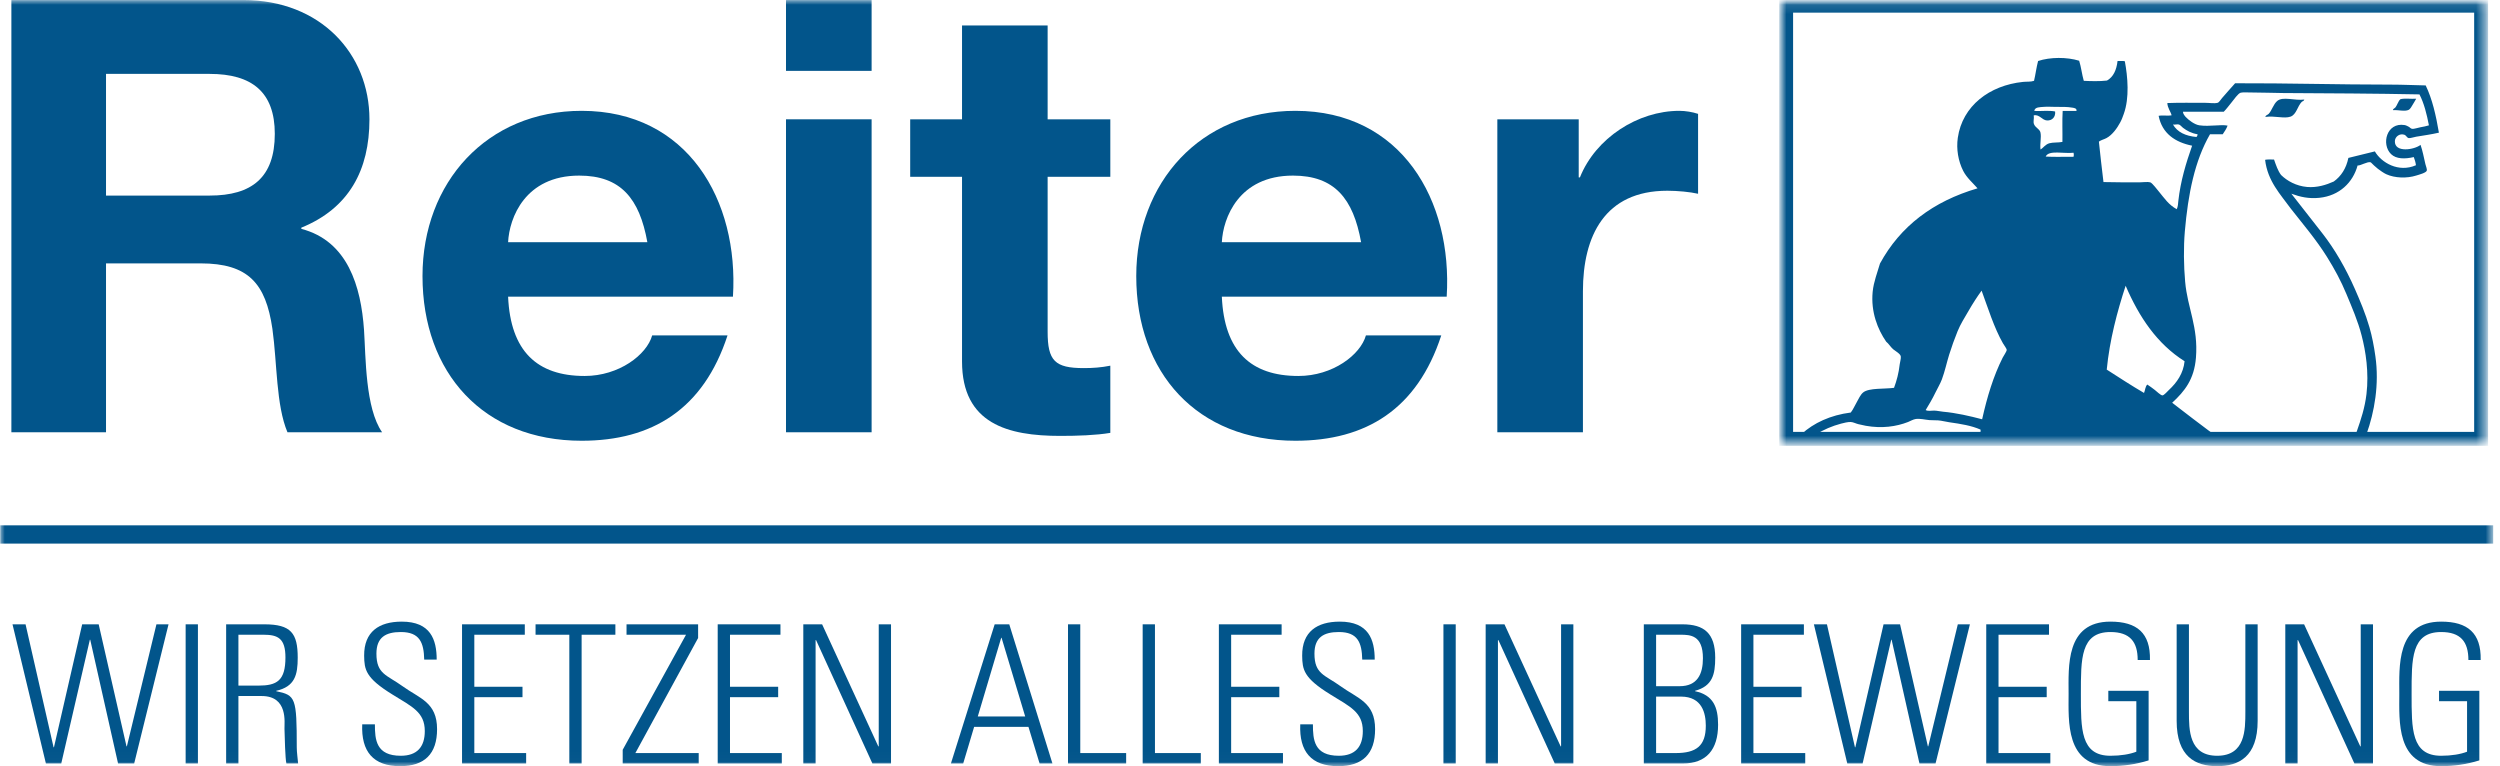 <?xml version="1.0" encoding="UTF-8"?>
<svg xmlns="http://www.w3.org/2000/svg" width="261" height="80" viewBox="0 0 261 80" fill="none">
  <g clip-path="url(#clip0_41_139)">
    <mask id="mask0_41_139" style="mask-type:luminance" maskUnits="userSpaceOnUse" x="-1" y="0" width="262" height="80">
      <path d="M260.265 0H-0V79.983H260.265V0Z" fill="white"></path>
    </mask>
    <g mask="url(#mask0_41_139)">
      <path d="M8.579 65.179H10.302L13.207 77.916H13.247L16.332 65.179H17.595L14.008 79.706H12.325L9.42 66.789H9.38L6.395 79.706H4.792L1.306 65.179H2.668L5.593 78.016H5.634L8.579 65.179Z" fill="#02558B"></path>
      <path d="M20.663 65.179H19.381V79.706H20.663V65.179Z" fill="#02558B"></path>
      <path d="M24.891 71.578H26.975C28.898 71.578 29.8 71.075 29.8 68.64C29.8 66.648 29.019 66.266 27.516 66.266H24.891V71.578ZM24.891 72.665V79.706H23.609V65.179H27.596C30.381 65.179 31.082 66.105 31.082 68.661C31.082 70.471 30.782 71.678 28.838 72.121V72.161C30.862 72.583 30.982 72.825 30.982 78.016C30.982 78.579 31.082 79.143 31.123 79.706H29.9C29.78 79.284 29.72 76.87 29.7 76.085C29.68 75.461 30.101 72.665 27.316 72.665H24.891Z" fill="#02558B"></path>
      <path d="M44.288 68.861C44.248 67.071 43.807 65.984 41.844 65.984C40.281 65.984 39.299 66.528 39.299 68.238C39.299 70.391 40.381 70.451 42.024 71.638C43.807 72.926 45.63 73.308 45.63 76.125C45.63 78.721 44.308 79.988 41.783 79.988C38.958 79.988 37.697 78.459 37.816 75.622H39.139C39.139 77.232 39.259 78.901 41.844 78.901C43.526 78.901 44.348 77.996 44.348 76.326C44.348 74.355 43.046 73.791 40.962 72.503C38.157 70.773 38.037 69.908 38.017 68.459C37.997 65.944 39.579 64.898 41.944 64.898C44.949 64.898 45.59 66.769 45.59 68.861H44.288Z" fill="#02558B"></path>
      <path d="M54.789 65.179V66.266H49.519V71.698H54.548V72.785H49.519V78.62H54.929V79.706H48.237V65.179H54.789Z" fill="#02558B"></path>
      <path d="M59.438 66.266H55.912V65.179H64.246V66.266H60.721V79.706H59.438V66.266Z" fill="#02558B"></path>
      <path d="M72.883 65.179V66.608L66.332 78.62H72.944V79.706H65.01V78.278L71.621 66.266H65.41V65.179H72.883Z" fill="#02558B"></path>
      <path d="M81.48 65.179V66.266H76.211V71.698H81.24V72.785H76.211V78.62H81.62V79.706H74.928V65.179H81.48Z" fill="#02558B"></path>
      <path d="M83.865 79.706V65.179H85.829L91.7 77.936L91.74 77.895V65.179H93.022V79.706H91.078L85.188 66.809L85.148 66.85V79.706H83.865Z" fill="#02558B"></path>
      <path d="M107.029 74.797L104.565 66.588H104.525L102.081 74.797H107.029ZM105.367 65.179L109.874 79.706H108.532L107.37 75.884H101.7L100.558 79.706H99.275L103.844 65.179H105.367Z" fill="#02558B"></path>
      <path d="M111.499 79.706V65.179H112.781V78.62H117.57V79.706H111.499Z" fill="#02558B"></path>
      <path d="M119.294 79.706V65.179H120.577V78.62H125.365V79.706H119.294Z" fill="#02558B"></path>
      <path d="M133.801 65.179V66.266H128.532V71.698H133.561V72.785H128.532V78.62H133.942V79.706H127.25V65.179H133.801Z" fill="#02558B"></path>
      <path d="M142.218 68.861C142.178 67.071 141.737 65.984 139.774 65.984C138.211 65.984 137.229 66.528 137.229 68.238C137.229 70.391 138.311 70.451 139.954 71.638C141.737 72.926 143.56 73.308 143.56 76.125C143.56 78.721 142.238 79.988 139.713 79.988C136.888 79.988 135.626 78.459 135.746 75.622H137.068C137.068 77.232 137.189 78.901 139.774 78.901C141.456 78.901 142.278 77.996 142.278 76.326C142.278 74.355 140.976 73.791 138.892 72.503C136.087 70.773 135.967 69.908 135.947 68.459C135.927 65.944 137.509 64.898 139.874 64.898C142.879 64.898 143.52 66.769 143.52 68.861H142.218Z" fill="#02558B"></path>
      <path d="M151.977 65.179H150.695V79.706H151.977V65.179Z" fill="#02558B"></path>
      <path d="M155.103 79.706V65.179H157.067L162.937 77.936L162.977 77.895V65.179H164.259V79.706H162.316L156.425 66.809L156.385 66.85V79.706H155.103Z" fill="#02558B"></path>
      <path d="M172.897 78.62H174.941C177.064 78.62 178.086 77.895 178.086 75.763C178.086 74.475 177.705 72.725 175.501 72.725H172.897V78.62ZM175.361 71.638C177.205 71.638 177.786 70.371 177.786 68.721C177.786 66.306 176.464 66.266 175.441 66.266H172.897V71.638H175.361ZM171.615 79.706V65.179H175.642C177.906 65.179 179.068 66.105 179.068 68.661C179.068 70.411 178.788 71.618 176.964 72.121V72.161C178.868 72.564 179.368 73.831 179.368 75.662C179.368 78.278 178.126 79.706 175.702 79.706H171.615Z" fill="#02558B"></path>
      <path d="M188.326 65.179V66.266H183.057V71.698H188.086V72.785H183.057V78.62H188.466V79.706H181.775V65.179H188.326Z" fill="#02558B"></path>
      <path d="M196.643 65.179H198.366L201.27 77.916H201.31L204.396 65.179H205.658L202.072 79.706H200.389L197.484 66.789H197.444L194.458 79.706H192.856L189.37 65.179H190.732L193.657 78.016H193.697L196.643 65.179Z" fill="#02558B"></path>
      <path d="M213.916 65.179V66.266H208.646V71.698H213.675V72.785H208.646V78.62H214.056V79.706H207.364V65.179H213.916Z" fill="#02558B"></path>
      <path d="M223.034 73.207H220.108V72.121H224.316V79.384C223.034 79.787 221.691 79.988 220.329 79.988C215.621 79.988 215.961 75.26 215.961 72.443C215.961 69.626 215.621 64.898 220.329 64.898C223.094 64.898 224.516 66.085 224.456 68.901H223.174C223.174 66.99 222.352 65.984 220.329 65.984C217.203 65.984 217.244 68.781 217.244 72.443C217.244 76.105 217.203 78.901 220.329 78.901C221.431 78.901 222.352 78.741 223.034 78.479V73.207Z" fill="#02558B"></path>
      <path d="M228.525 74.314C228.525 76.205 228.525 78.901 231.471 78.901C234.416 78.901 234.416 76.205 234.416 74.314V65.179H235.698V75.26C235.698 79.002 233.734 79.988 231.471 79.988C229.206 79.988 227.243 79.002 227.243 75.26V65.179H228.525V74.314Z" fill="#02558B"></path>
      <path d="M238.585 79.706V65.179H240.549L246.419 77.936L246.459 77.895V65.179H247.741V79.706H245.798L239.908 66.809L239.867 66.85V79.706H238.585Z" fill="#02558B"></path>
      <path d="M257.561 73.207H254.635V72.121H258.843V79.384C257.561 79.787 256.218 79.988 254.856 79.988C250.148 79.988 250.488 75.26 250.488 72.443C250.488 69.626 250.148 64.898 254.856 64.898C257.621 64.898 259.043 66.085 258.983 68.901H257.701C257.701 66.99 256.88 65.984 254.856 65.984C251.731 65.984 251.771 68.781 251.771 72.443C251.771 76.105 251.731 78.901 254.856 78.901C255.957 78.901 256.88 78.741 257.561 78.479V73.207Z" fill="#02558B"></path>
      <path d="M11.068 20.418H21.893C26.298 20.418 28.689 18.522 28.689 13.972C28.689 9.611 26.298 7.715 21.893 7.715H11.068V20.418ZM1.188 0.005H25.417C33.472 0.005 38.57 5.63 38.57 12.455C38.57 17.764 36.43 21.745 31.459 23.768V23.894C36.304 25.158 37.689 29.898 38.004 34.449C38.192 37.292 38.13 42.601 39.892 45.129H30.011C28.815 42.285 28.941 37.924 28.438 34.322C27.746 29.582 25.921 27.497 20.949 27.497H11.068V45.129H1.188V0.005Z" fill="#02558B"></path>
      <path d="M67.584 25.285C66.765 20.734 64.814 18.333 60.472 18.333C54.808 18.333 53.172 22.757 53.046 25.285H67.584ZM53.046 30.973C53.298 36.661 56.067 39.252 61.038 39.252C64.626 39.252 67.521 37.04 68.087 35.017H75.954C73.436 42.727 68.087 46.014 60.724 46.014C50.466 46.014 44.109 38.935 44.109 28.824C44.109 19.028 50.844 11.571 60.724 11.571C71.8 11.571 77.149 20.924 76.52 30.973H53.046Z" fill="#02558B"></path>
      <path d="M82.059 12.455H90.996V45.129H82.059V12.455ZM90.996 7.399H82.059V0.005H90.996V7.399Z" fill="#02558B"></path>
      <path d="M109.373 12.455H115.918V18.459H109.373V34.638C109.373 37.671 110.128 38.43 113.149 38.43C114.093 38.43 114.974 38.366 115.918 38.177V45.192C114.408 45.445 112.457 45.508 110.694 45.508C105.219 45.508 100.436 44.244 100.436 37.735V18.459H95.024V12.455H100.436V2.66H109.373V12.455Z" fill="#02558B"></path>
      <path d="M142.098 25.285C141.28 20.734 139.329 18.333 134.987 18.333C129.323 18.333 127.686 22.757 127.56 25.285H142.098ZM127.56 30.973C127.812 36.661 130.582 39.252 135.553 39.252C139.141 39.252 142.035 37.04 142.602 35.017H150.468C147.951 42.727 142.602 46.014 135.238 46.014C124.98 46.014 118.625 38.935 118.625 28.824C118.625 19.028 125.358 11.571 135.238 11.571C146.315 11.571 151.664 20.924 151.035 30.973H127.56Z" fill="#02558B"></path>
      <path d="M156.322 12.455H164.818V18.522H164.944C166.581 14.415 170.986 11.571 175.328 11.571C175.958 11.571 176.713 11.697 177.279 11.887V20.229C176.461 20.039 175.14 19.913 174.069 19.913C167.524 19.913 165.258 24.652 165.258 30.404V45.129H156.322V12.455Z" fill="#02558B"></path>
      <mask id="mask1_41_139" style="mask-type:luminance" maskUnits="userSpaceOnUse" x="186" y="0" width="74" height="47">
        <path d="M259.494 0.122H186.005V46.287H259.494V0.122Z" fill="white"></path>
      </mask>
      <g mask="url(#mask1_41_139)">
        <path d="M187.199 45.089H258.303V1.32H187.199V45.089ZM259.757 46.548H185.745V-0.139H259.757V46.548Z" fill="#02558B"></path>
      </g>
      <path fill-rule="evenodd" clip-rule="evenodd" d="M209.079 37.342C209.199 37.103 209.502 36.696 209.502 36.521C209.499 36.397 209.22 36.035 209.106 35.838C208.171 34.196 207.548 32.158 206.88 30.343C206.416 30.977 205.941 31.716 205.525 32.441C205.113 33.157 204.668 33.842 204.367 34.593C204.048 35.384 203.752 36.194 203.492 37.03C203.232 37.874 203.05 38.753 202.732 39.61C202.564 40.057 202.278 40.529 202.052 40.998C201.733 41.662 201.37 42.262 201.039 42.812C201.321 42.956 201.633 42.857 201.945 42.867C202.238 42.874 202.545 42.954 202.842 42.981C204.233 43.105 205.651 43.435 206.935 43.773C207.458 41.421 208.108 39.281 209.079 37.342ZM219.944 38.587C221.217 39.407 222.579 40.289 223.836 41.024C223.959 40.739 223.966 40.343 224.178 40.147C224.452 40.322 224.66 40.484 224.968 40.715C225.109 40.822 225.584 41.284 225.758 41.279C225.921 41.279 226.292 40.846 226.433 40.715C227.268 39.937 227.94 38.988 228.07 37.712C225.202 35.903 223.324 33.106 221.918 29.833C221.039 32.504 220.241 35.517 219.944 38.587ZM213.57 16.345C214.478 16.408 215.514 16.353 216.471 16.372C216.516 16.284 216.516 16.035 216.471 15.945C215.502 16.073 213.888 15.628 213.57 16.345ZM229.314 14.302C229.357 14.216 229.435 14.165 229.424 14.018C228.756 13.903 228.33 13.659 227.902 13.341C227.758 13.231 227.62 13.037 227.479 12.999C227.272 12.943 227.076 13.043 226.856 12.999C227.317 13.796 228.166 14.199 229.314 14.302ZM216.389 11.244C215.78 11.138 215.28 11.161 214.611 11.159C214.181 11.155 213.718 11.123 213.339 11.159C212.998 11.191 212.423 11.159 212.382 11.583C213.087 11.62 213.94 11.508 214.556 11.638C214.615 12.232 214.23 12.605 213.706 12.576C213.183 12.545 212.931 11.924 212.323 12.037C212.378 12.435 212.237 12.681 212.353 12.97C212.505 13.349 212.961 13.478 213.028 13.85C213.131 14.382 212.953 14.954 213.028 15.608C213.317 15.449 213.529 15.07 213.963 14.954C214.378 14.845 214.842 14.907 215.317 14.816C215.336 13.744 215.28 12.605 215.343 11.583H216.783C216.839 11.324 216.578 11.275 216.389 11.244ZM217.065 6.341C217.272 6.992 217.353 7.77 217.547 8.438C218.208 8.472 219.22 8.504 219.97 8.409C220.641 8.032 220.964 7.305 221.072 6.369C221.316 6.386 221.632 6.334 221.833 6.396C222.133 8.005 222.333 10.208 221.721 11.895C221.594 12.24 221.521 12.467 221.354 12.773C221.027 13.38 220.537 14.081 219.914 14.416C219.666 14.552 219.369 14.605 219.124 14.785C219.28 16.205 219.413 17.509 219.603 19.007C220.757 19.036 221.91 19.036 223.388 19.036C223.755 19.036 224.2 18.958 224.489 19.036C224.601 19.064 224.83 19.326 224.968 19.488C225.12 19.677 225.28 19.864 225.387 20C226.003 20.745 226.396 21.365 227.25 21.841C227.384 21.568 227.39 21.248 227.42 20.962C227.65 18.889 228.226 17.011 228.857 15.21C227.101 14.857 225.721 13.942 225.361 12.092C225.751 12.011 226.326 12.119 226.715 12.037C226.627 11.665 226.296 11.285 226.267 10.759C227.547 10.71 228.882 10.735 230.244 10.735C230.674 10.735 231.176 10.824 231.513 10.735C231.687 10.686 231.821 10.412 231.992 10.226C232.474 9.685 232.861 9.221 233.346 8.693C238.856 8.676 243.992 8.834 249.572 8.834C250.866 8.834 252.043 8.896 253.241 8.918C253.929 10.333 254.317 12.05 254.622 13.85C253.89 14.02 253.067 14.14 252.251 14.272C251.98 14.32 251.628 14.445 251.464 14.416C251.29 14.388 251.201 14.137 251.038 14.075C250.536 13.886 250.04 14.266 250.024 14.729C249.98 15.997 252.092 15.626 252.704 15.124C252.915 15.725 253.044 16.41 253.212 17.136C253.26 17.347 253.405 17.654 253.353 17.818C253.282 18.049 252.518 18.242 252.251 18.327C251.282 18.634 250.028 18.602 249.12 18.186C248.881 18.076 248.473 17.798 248.247 17.619C248.144 17.54 247.994 17.402 247.85 17.278C247.724 17.171 247.542 16.956 247.487 16.941C247.148 16.847 246.455 17.306 246.132 17.278C245.646 19.056 244.236 20.432 242.151 20.651C241.056 20.766 240.144 20.564 239.216 20.223C240.255 21.538 241.343 22.939 242.433 24.333C243.762 26.028 244.911 28.039 245.85 30.17C246.399 31.424 246.952 32.721 247.371 34.169C247.646 35.119 247.843 36.142 247.991 37.2C248.404 40.109 247.899 42.991 247.06 45.333H245.988C245.98 45.209 246.036 45.075 246.073 44.965C246.477 43.808 246.893 42.571 247.06 41.138C247.327 38.887 246.986 36.682 246.552 35.02C246.162 33.505 245.546 32.094 244.971 30.71C244.399 29.32 243.703 28.049 242.941 26.827C241.836 25.05 240.399 23.361 239.164 21.786C238.08 20.286 236.738 18.914 236.477 16.686C236.733 16.616 237.108 16.672 237.409 16.654C237.616 17.235 237.806 17.829 238.144 18.269C238.775 18.888 239.724 19.417 240.852 19.519C241.91 19.612 242.867 19.299 243.646 18.95C244.418 18.392 244.942 17.588 245.171 16.486C246.095 16.261 247.005 16.024 247.935 15.806C248.607 16.972 250.399 18.053 252.225 17.25C252.184 16.933 252.098 16.657 251.998 16.399C251.082 16.613 250.173 16.616 249.627 16.089C248.581 15.07 249.156 12.744 251.038 13.056C251.175 13.077 251.338 13.161 251.464 13.228C251.587 13.292 251.682 13.434 251.832 13.452C252.013 13.478 252.429 13.334 252.704 13.284C253.012 13.225 253.301 13.178 253.579 13.085C253.353 11.91 253.071 10.78 252.592 9.855C248.047 9.762 243.046 9.742 238.341 9.713C237.476 9.707 236.006 9.653 234.901 9.653C234.585 9.657 234.121 9.619 233.914 9.683C233.65 9.767 233.198 10.415 233.009 10.649C232.697 11.031 232.429 11.396 232.159 11.668H227.902C227.892 11.851 228.07 12.082 228.182 12.206C228.489 12.539 229.12 13.014 229.621 13.085C230.712 13.239 231.832 12.967 232.559 13.114C232.437 13.464 232.236 13.735 232.051 14.018H230.723C229.131 16.782 228.437 20.225 228.096 24.165C227.955 25.827 227.981 27.745 228.129 29.407C228.374 32.187 229.514 34.126 229.257 37.342C229.075 39.603 228.088 40.835 226.774 42.048C228.182 43.153 229.71 44.29 231.09 45.333H206.768C206.682 45.306 206.816 45.03 206.768 44.851C205.815 44.431 204.731 44.259 203.521 44.086C203.121 44.028 202.728 43.918 202.334 43.886C202.037 43.863 201.759 43.886 201.432 43.859C200.965 43.818 200.43 43.676 199.997 43.745C199.726 43.786 199.458 43.955 199.202 44.056C197.967 44.538 196.472 44.751 194.798 44.454C194.549 44.41 194.279 44.348 194.011 44.283C193.752 44.221 193.478 44.069 193.221 44.056C192.916 44.045 192.505 44.149 192.209 44.227C191.292 44.468 190.36 44.861 189.637 45.333H188.06C189.355 44.149 191.095 43.34 193.221 43.068C193.478 42.737 193.63 42.355 193.844 41.989C194.031 41.659 194.227 41.204 194.519 40.969C195.121 40.478 196.78 40.629 197.737 40.488C198.016 39.737 198.227 38.958 198.327 38.05C198.36 37.791 198.479 37.418 198.441 37.2C198.394 36.926 197.848 36.634 197.647 36.462C197.35 36.2 197.195 35.894 196.917 35.67C196.037 34.398 195.299 32.575 195.507 30.454C195.611 29.41 196.008 28.428 196.271 27.509C198.394 23.614 201.811 21.025 206.456 19.661C205.97 19.107 205.328 18.562 204.961 17.846C204.434 16.813 204.226 15.549 204.394 14.388C204.876 11.048 207.707 8.912 211.198 8.551C211.629 8.507 211.971 8.563 212.353 8.438C212.512 7.767 212.601 7.026 212.776 6.369C214.03 5.951 215.791 5.945 217.065 6.341Z" fill="#02558B"></path>
      <path fill-rule="evenodd" clip-rule="evenodd" d="M252.251 10.308C252.151 10.511 252.013 10.697 251.884 10.931C251.787 11.1 251.628 11.391 251.464 11.47C251.052 11.668 250.385 11.461 249.828 11.499C249.82 11.355 249.994 11.322 250.08 11.216C250.273 10.967 250.369 10.583 250.588 10.365C250.974 10.234 251.698 10.343 252.251 10.308Z" fill="#02558B"></path>
      <path fill-rule="evenodd" clip-rule="evenodd" d="M240.57 10.394C240.529 10.565 240.388 10.55 240.289 10.649C239.854 11.096 239.743 11.964 239.13 12.178C238.462 12.412 237.52 12.07 236.507 12.206C236.507 12.037 236.759 11.986 236.845 11.893C237.179 11.547 237.346 10.863 237.75 10.534C238.348 10.046 239.55 10.525 240.57 10.394Z" fill="#02558B"></path>
      <path d="M260.291 54.848H0.026V56.755H260.291V54.848Z" fill="#02558B"></path>
    </g>
  </g>
  <defs>
    <clipPath id="clip0_41_139">
      <rect width="260.364" height="80" fill="white"></rect>
    </clipPath>
  </defs>
</svg>
